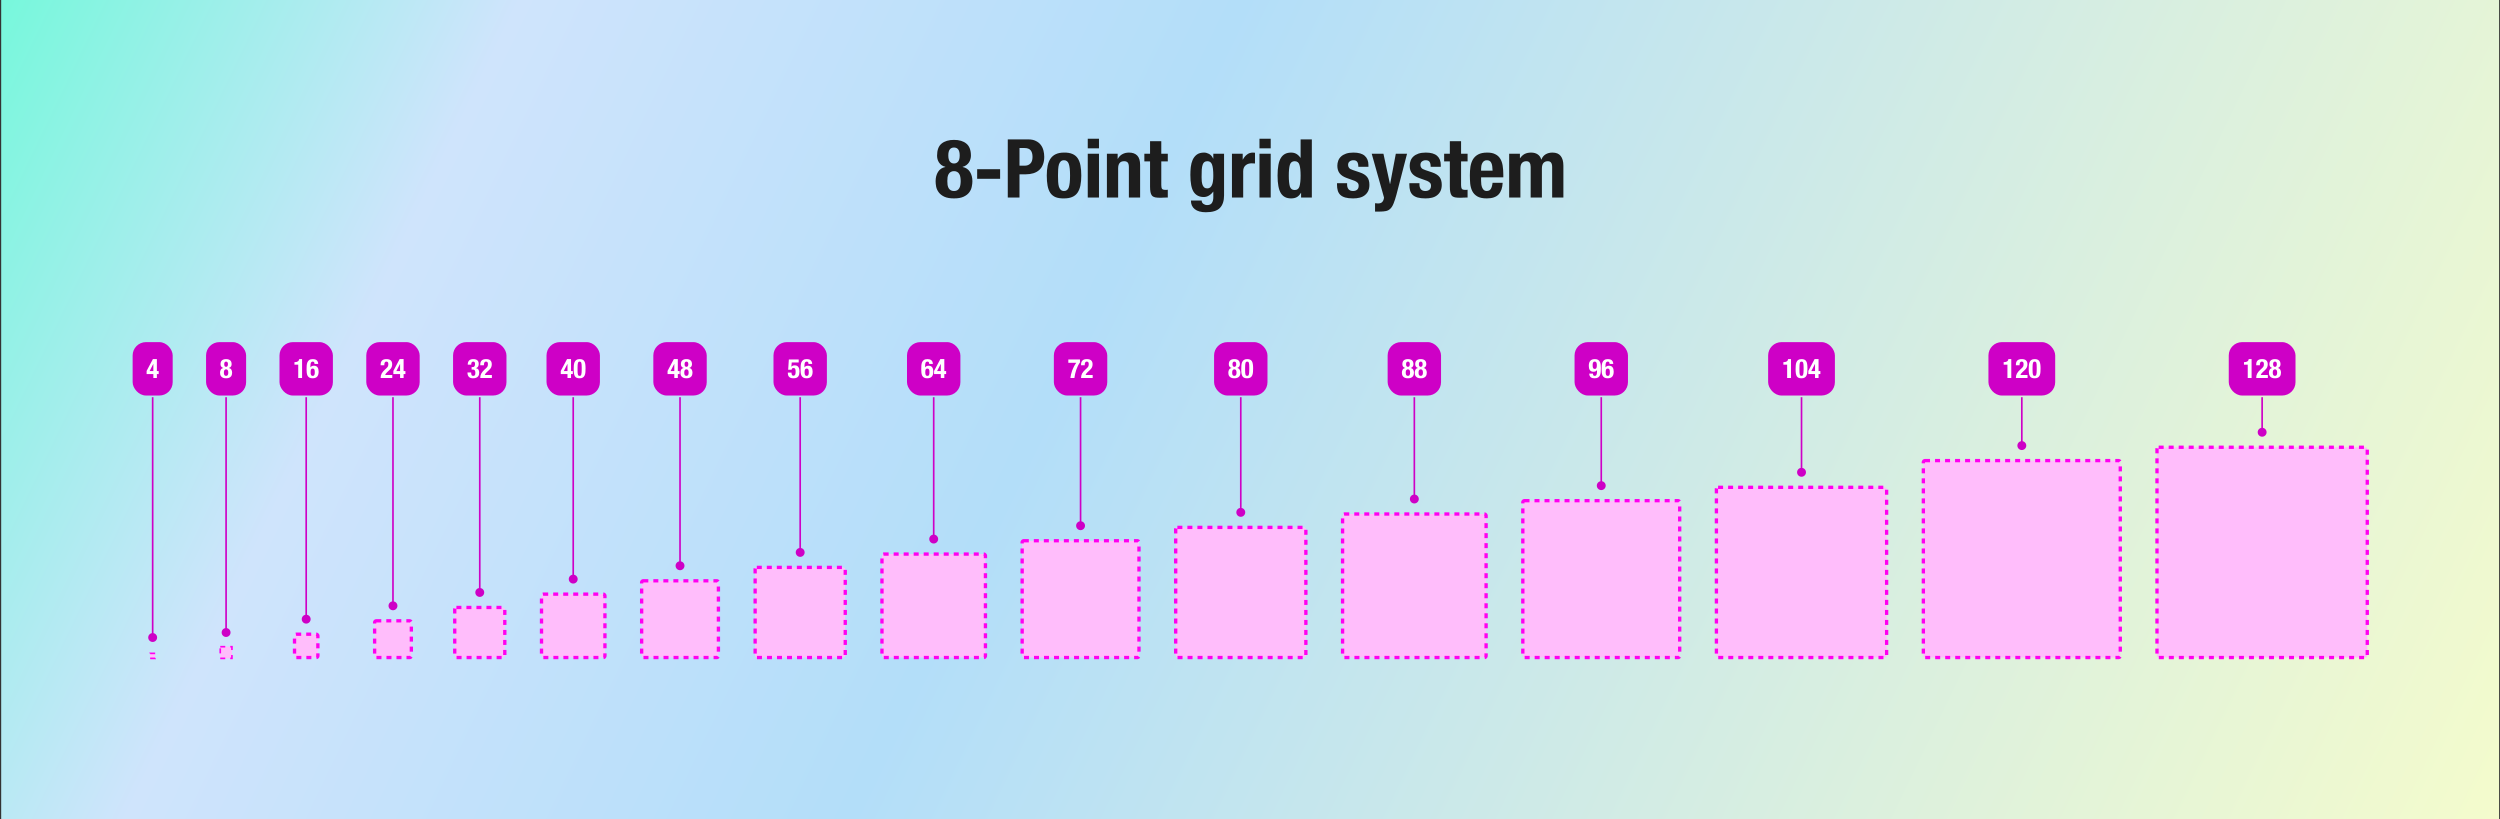 <?xml version="1.0" encoding="UTF-8"?>
<svg xmlns="http://www.w3.org/2000/svg" width="1498" height="491" viewBox="0 0 1498 491" fill="none">
  <rect x="0" y="0" width="1498" height="491" fill="#333333" stroke="none"/>
  <rect width="1496.76" height="491" transform="matrix(-1 -8.71483e-08 -8.76981e-08 1 1497.47 0)" fill="url(#paint0_linear_1384_2397)"></rect>
  <path d="M567.638 108.498C567.638 109.311 567.686 110.092 567.784 110.84C567.914 111.555 568.125 112.189 568.418 112.742C568.743 113.262 569.166 113.685 569.686 114.01C570.207 114.303 570.857 114.449 571.638 114.449C572.418 114.449 573.068 114.303 573.589 114.01C574.109 113.685 574.515 113.262 574.808 112.742C575.133 112.189 575.345 111.555 575.442 110.84C575.572 110.092 575.637 109.311 575.637 108.498C575.637 107.653 575.572 106.872 575.442 106.157C575.345 105.441 575.133 104.824 574.808 104.303C574.515 103.75 574.109 103.328 573.589 103.035C573.068 102.71 572.418 102.547 571.638 102.547C570.857 102.547 570.207 102.71 569.686 103.035C569.166 103.328 568.743 103.75 568.418 104.303C568.125 104.824 567.914 105.441 567.784 106.157C567.686 106.872 567.638 107.653 567.638 108.498ZM568.223 93.133C568.223 94.791 568.532 96.011 569.15 96.791C569.768 97.572 570.597 97.962 571.638 97.962C572.678 97.962 573.507 97.572 574.125 96.791C574.743 96.011 575.052 94.791 575.052 93.133C575.052 89.978 573.914 88.401 571.638 88.401C569.361 88.401 568.223 89.978 568.223 93.133ZM560.614 108.596C560.614 106.417 561.101 104.547 562.077 102.986C563.052 101.425 564.516 100.45 566.467 100.059V99.962C565.524 99.734 564.727 99.377 564.077 98.889C563.459 98.401 562.955 97.848 562.565 97.23C562.174 96.612 561.898 95.962 561.735 95.279C561.573 94.596 561.492 93.946 561.492 93.328C561.492 89.946 562.386 87.523 564.174 86.06C565.995 84.564 568.483 83.816 571.638 83.816C574.792 83.816 577.263 84.564 579.052 86.06C580.873 87.523 581.784 89.946 581.784 93.328C581.784 93.946 581.686 94.596 581.491 95.279C581.328 95.962 581.052 96.612 580.662 97.23C580.271 97.848 579.751 98.401 579.101 98.889C578.483 99.377 577.719 99.734 576.808 99.962V100.059C578.759 100.45 580.223 101.425 581.198 102.986C582.174 104.547 582.662 106.417 582.662 108.596C582.662 109.604 582.531 110.71 582.271 111.913C582.044 113.116 581.54 114.238 580.759 115.278C579.979 116.319 578.857 117.181 577.393 117.864C575.963 118.547 574.044 118.888 571.638 118.888C569.231 118.888 567.296 118.547 565.833 117.864C564.402 117.181 563.296 116.319 562.516 115.278C561.735 114.238 561.215 113.116 560.955 111.913C560.727 110.71 560.614 109.604 560.614 108.596ZM599.269 101.377V107.132H585.514V101.377H599.269ZM610.884 99.279H614.006C615.404 99.279 616.526 98.856 617.372 98.011C618.25 97.165 618.689 95.848 618.689 94.06C618.689 92.304 618.315 90.97 617.567 90.06C616.819 89.149 615.567 88.694 613.811 88.694H610.884V99.279ZM603.86 83.523H616.152C617.941 83.523 619.437 83.832 620.64 84.45C621.876 85.036 622.868 85.816 623.616 86.792C624.364 87.767 624.9 88.889 625.225 90.157C625.55 91.393 625.713 92.661 625.713 93.962C625.713 95.751 625.437 97.312 624.884 98.645C624.364 99.978 623.616 101.068 622.64 101.913C621.697 102.759 620.543 103.393 619.177 103.815C617.811 104.238 616.299 104.45 614.64 104.45H610.884V118.352H603.86V83.523ZM633.956 105.23C633.956 106.563 633.988 107.799 634.053 108.937C634.118 110.075 634.264 111.051 634.492 111.864C634.752 112.677 635.126 113.311 635.614 113.766C636.102 114.222 636.752 114.449 637.565 114.449C638.931 114.449 639.874 113.734 640.394 112.303C640.915 110.872 641.175 108.514 641.175 105.23C641.175 101.946 640.915 99.588 640.394 98.157C639.874 96.726 638.931 96.011 637.565 96.011C636.752 96.011 636.102 96.239 635.614 96.694C635.126 97.149 634.752 97.783 634.492 98.596C634.264 99.409 634.118 100.385 634.053 101.523C633.988 102.661 633.956 103.897 633.956 105.23ZM627.224 105.23C627.224 102.986 627.403 101.003 627.761 99.279C628.118 97.555 628.704 96.125 629.517 94.987C630.33 93.816 631.387 92.938 632.687 92.352C634.021 91.735 635.647 91.426 637.565 91.426C639.581 91.393 641.256 91.669 642.589 92.255C643.923 92.808 644.98 93.669 645.76 94.84C646.541 96.011 647.093 97.458 647.419 99.181C647.744 100.905 647.906 102.921 647.906 105.23C647.906 107.474 647.727 109.458 647.37 111.181C647.012 112.905 646.427 114.352 645.614 115.522C644.801 116.661 643.728 117.506 642.394 118.059C641.094 118.612 639.484 118.888 637.565 118.888C635.549 118.921 633.874 118.677 632.541 118.156C631.208 117.604 630.151 116.758 629.37 115.62C628.59 114.449 628.037 113.002 627.712 111.279C627.387 109.523 627.224 107.506 627.224 105.23ZM651.783 83.133H658.514V88.889H651.783V83.133ZM651.783 92.109H658.514V118.352H651.783V92.109ZM663.257 92.109H669.696V95.182H669.794C670.509 93.881 671.436 92.938 672.574 92.352C673.712 91.735 675.013 91.426 676.476 91.426C678.623 91.426 680.265 92.011 681.403 93.182C682.574 94.352 683.159 96.255 683.159 98.889V118.352H676.427V100.255C676.427 98.889 676.2 97.946 675.745 97.425C675.289 96.873 674.558 96.596 673.55 96.596C671.176 96.596 669.989 98.043 669.989 100.938V118.352H663.257V92.109ZM689.11 84.597H695.841V92.109H699.744V96.694H695.841V110.888C695.841 111.929 695.988 112.677 696.28 113.132C696.606 113.555 697.256 113.766 698.232 113.766C698.492 113.766 698.752 113.766 699.012 113.766C699.272 113.734 699.516 113.701 699.744 113.669V118.352C698.996 118.352 698.264 118.368 697.549 118.4C696.866 118.465 696.134 118.498 695.354 118.498C694.053 118.498 692.98 118.417 692.134 118.254C691.321 118.059 690.687 117.701 690.232 117.181C689.809 116.628 689.516 115.913 689.354 115.035C689.191 114.157 689.11 113.051 689.11 111.718V96.694H685.695V92.109H689.11V84.597ZM719.993 106.059C719.993 106.97 720.026 107.832 720.091 108.645C720.189 109.458 720.351 110.189 720.579 110.84C720.839 111.457 721.18 111.962 721.603 112.352C722.058 112.709 722.644 112.888 723.359 112.888C724.075 112.888 724.66 112.709 725.115 112.352C725.603 111.962 725.977 111.441 726.237 110.791C726.53 110.14 726.725 109.36 726.823 108.449C726.953 107.506 727.018 106.482 727.018 105.376C727.018 102.19 726.757 99.929 726.237 98.596C725.749 97.263 724.839 96.596 723.506 96.596C722.758 96.596 722.156 96.759 721.701 97.084C721.245 97.409 720.888 97.946 720.628 98.694C720.367 99.409 720.189 100.385 720.091 101.62C720.026 102.824 719.993 104.303 719.993 106.059ZM733.456 92.109V117.035C733.456 120.417 732.611 122.953 730.92 124.644C729.261 126.335 726.465 127.181 722.53 127.181C719.668 127.181 717.457 126.563 715.896 125.327C714.368 124.124 713.603 122.4 713.603 120.156H720.042C720.042 121.002 720.384 121.669 721.067 122.156C721.392 122.384 721.733 122.563 722.091 122.693C722.481 122.823 722.888 122.888 723.31 122.888C724.676 122.888 725.636 122.449 726.188 121.571C726.741 120.693 727.018 119.604 727.018 118.303V114.839H726.92C726.237 115.815 725.392 116.596 724.384 117.181C723.408 117.766 722.384 118.059 721.31 118.059C718.644 118.059 716.628 117.051 715.262 115.035C713.929 112.986 713.262 109.571 713.262 104.791C713.262 103.263 713.343 101.702 713.506 100.108C713.701 98.515 714.075 97.084 714.628 95.816C715.213 94.515 716.042 93.458 717.116 92.645C718.221 91.832 719.685 91.426 721.506 91.426C722.449 91.426 723.424 91.686 724.432 92.206C725.44 92.726 726.27 93.669 726.92 95.035H727.018V92.109H733.456ZM738.188 92.109H744.627V95.621H744.724C745.407 94.352 746.236 93.344 747.212 92.596C748.188 91.816 749.375 91.426 750.773 91.426C750.968 91.426 751.163 91.442 751.358 91.474C751.586 91.474 751.797 91.491 751.992 91.523V97.962C751.635 97.93 751.277 97.913 750.919 97.913C750.594 97.881 750.253 97.864 749.895 97.864C749.31 97.864 748.724 97.946 748.139 98.108C747.554 98.271 747.017 98.547 746.529 98.938C746.041 99.295 745.651 99.783 745.358 100.401C745.066 100.986 744.919 101.718 744.919 102.596V118.352H738.188V92.109ZM754.676 83.133H761.407V88.889H754.676V83.133ZM754.676 92.109H761.407V118.352H754.676V92.109ZM779.613 115.571H779.515C778.768 116.807 777.922 117.669 776.979 118.156C776.068 118.644 774.93 118.888 773.564 118.888C770.8 118.888 768.768 117.831 767.467 115.718C766.166 113.604 765.516 110.108 765.516 105.23C765.516 100.352 766.166 96.84 767.467 94.694C768.768 92.515 770.8 91.426 773.564 91.426C774.833 91.426 775.906 91.686 776.784 92.206C777.694 92.726 778.507 93.507 779.223 94.547H779.32V83.523H786.052V118.352H779.613V115.571ZM772.247 105.23C772.247 108.092 772.459 110.254 772.882 111.718C773.337 113.148 774.296 113.864 775.76 113.864C777.255 113.864 778.215 113.148 778.637 111.718C779.093 110.254 779.32 108.092 779.32 105.23C779.32 102.368 779.093 100.222 778.637 98.791C778.215 97.328 777.255 96.596 775.76 96.596C774.296 96.596 773.337 97.328 772.882 98.791C772.459 100.222 772.247 102.368 772.247 105.23ZM807.185 109.766V110.645C807.185 111.783 807.477 112.709 808.063 113.425C808.68 114.108 809.558 114.449 810.697 114.449C811.737 114.449 812.566 114.189 813.184 113.669C813.802 113.148 814.111 112.368 814.111 111.327C814.111 110.482 813.867 109.848 813.379 109.425C812.892 108.97 812.323 108.612 811.672 108.352L806.941 106.645C805.087 105.994 803.689 105.084 802.746 103.913C801.803 102.71 801.331 101.181 801.331 99.328C801.331 98.255 801.51 97.247 801.868 96.303C802.225 95.328 802.794 94.482 803.575 93.767C804.355 93.052 805.347 92.483 806.55 92.06C807.786 91.637 809.266 91.426 810.989 91.426C814.046 91.426 816.306 92.076 817.77 93.377C819.233 94.678 819.965 96.515 819.965 98.889V99.962H813.916C813.916 98.596 813.688 97.604 813.233 96.986C812.81 96.336 812.046 96.011 810.941 96.011C810.095 96.011 809.347 96.255 808.697 96.743C808.079 97.198 807.77 97.897 807.77 98.84C807.77 99.49 807.965 100.076 808.355 100.596C808.778 101.116 809.558 101.555 810.697 101.913L814.745 103.279C816.859 103.994 818.355 104.937 819.233 106.108C820.111 107.246 820.55 108.807 820.55 110.791C820.55 112.189 820.306 113.409 819.818 114.449C819.33 115.457 818.648 116.303 817.77 116.986C816.924 117.669 815.9 118.156 814.696 118.449C813.526 118.742 812.225 118.888 810.794 118.888C808.908 118.888 807.331 118.709 806.063 118.352C804.827 117.994 803.835 117.457 803.087 116.742C802.372 116.026 801.868 115.165 801.575 114.157C801.282 113.116 801.136 111.962 801.136 110.693V109.766H807.185ZM823.932 121.766C824.517 121.864 825.103 121.912 825.688 121.912C826.924 121.912 827.802 121.587 828.322 120.937C828.875 120.286 829.2 119.425 829.298 118.352L821.932 92.109H828.956L832.859 110.254H832.956L836.371 92.109H843.102L836.761 116.596C836.176 118.774 835.606 120.53 835.054 121.864C834.533 123.229 833.899 124.27 833.151 124.985C832.436 125.733 831.558 126.221 830.517 126.449C829.509 126.676 828.225 126.79 826.664 126.79H823.932V121.766ZM850.533 109.766V110.645C850.533 111.783 850.826 112.709 851.411 113.425C852.029 114.108 852.907 114.449 854.045 114.449C855.086 114.449 855.915 114.189 856.533 113.669C857.151 113.148 857.46 112.368 857.46 111.327C857.46 110.482 857.216 109.848 856.728 109.425C856.24 108.97 855.671 108.612 855.021 108.352L850.289 106.645C848.435 105.994 847.037 105.084 846.094 103.913C845.151 102.71 844.679 101.181 844.679 99.328C844.679 98.255 844.858 97.247 845.216 96.303C845.574 95.328 846.143 94.482 846.923 93.767C847.704 93.052 848.696 92.483 849.899 92.06C851.135 91.637 852.614 91.426 854.338 91.426C857.394 91.426 859.655 92.076 861.118 93.377C862.581 94.678 863.313 96.515 863.313 98.889V99.962H857.264C857.264 98.596 857.037 97.604 856.581 96.986C856.159 96.336 855.395 96.011 854.289 96.011C853.443 96.011 852.695 96.255 852.045 96.743C851.427 97.198 851.118 97.897 851.118 98.84C851.118 99.49 851.313 100.076 851.704 100.596C852.126 101.116 852.907 101.555 854.045 101.913L858.094 103.279C860.207 103.994 861.703 104.937 862.581 106.108C863.459 107.246 863.898 108.807 863.898 110.791C863.898 112.189 863.654 113.409 863.167 114.449C862.679 115.457 861.996 116.303 861.118 116.986C860.272 117.669 859.248 118.156 858.045 118.449C856.874 118.742 855.573 118.888 854.143 118.888C852.256 118.888 850.679 118.709 849.411 118.352C848.175 117.994 847.183 117.457 846.435 116.742C845.72 116.026 845.216 115.165 844.923 114.157C844.631 113.116 844.484 111.962 844.484 110.693V109.766H850.533ZM868.744 84.597H875.475V92.109H879.378V96.694H875.475V110.888C875.475 111.929 875.622 112.677 875.914 113.132C876.239 113.555 876.89 113.766 877.865 113.766C878.126 113.766 878.386 113.766 878.646 113.766C878.906 113.734 879.15 113.701 879.378 113.669V118.352C878.63 118.352 877.898 118.368 877.183 118.4C876.5 118.465 875.768 118.498 874.988 118.498C873.687 118.498 872.614 118.417 871.768 118.254C870.955 118.059 870.321 117.701 869.866 117.181C869.443 116.628 869.15 115.913 868.988 115.035C868.825 114.157 868.744 113.051 868.744 111.718V96.694H865.329V92.109H868.744V84.597ZM894.348 102.255C894.315 101.246 894.25 100.368 894.153 99.621C894.055 98.84 893.876 98.19 893.616 97.669C893.388 97.117 893.047 96.71 892.592 96.45C892.169 96.157 891.616 96.011 890.933 96.011C890.25 96.011 889.681 96.173 889.226 96.499C888.803 96.791 888.462 97.198 888.202 97.718C887.941 98.206 887.746 98.759 887.616 99.377C887.519 99.995 887.47 100.612 887.47 101.23V102.255H894.348ZM887.47 106.254V108.352C887.47 109.132 887.519 109.897 887.616 110.645C887.746 111.36 887.941 112.01 888.202 112.596C888.462 113.148 888.803 113.604 889.226 113.961C889.649 114.287 890.169 114.449 890.787 114.449C891.925 114.449 892.754 114.043 893.275 113.23C893.795 112.417 894.153 111.181 894.348 109.523H900.396C900.266 112.579 899.453 114.905 897.957 116.498C896.462 118.091 894.104 118.888 890.884 118.888C888.446 118.888 886.543 118.482 885.177 117.669C883.812 116.856 882.803 115.783 882.153 114.449C881.503 113.116 881.096 111.62 880.934 109.962C880.804 108.303 880.738 106.645 880.738 104.986C880.738 103.23 880.852 101.539 881.08 99.913C881.34 98.287 881.828 96.84 882.543 95.572C883.291 94.304 884.348 93.296 885.714 92.547C887.08 91.8 888.901 91.426 891.177 91.426C893.128 91.426 894.722 91.751 895.957 92.401C897.226 93.019 898.218 93.913 898.933 95.084C899.648 96.222 900.136 97.621 900.396 99.279C900.656 100.905 900.787 102.726 900.787 104.742V106.254H887.47ZM904.293 92.109H910.732V94.791H910.83C911.675 93.588 912.618 92.726 913.659 92.206C914.732 91.686 916 91.426 917.464 91.426C919.025 91.426 920.325 91.783 921.366 92.499C922.439 93.214 923.154 94.255 923.512 95.621H923.61C924.13 94.222 924.959 93.182 926.097 92.499C927.268 91.783 928.65 91.426 930.244 91.426C932.488 91.426 934.13 92.109 935.17 93.474C936.243 94.808 936.78 96.743 936.78 99.279V118.352H930.049V100.011C930.049 98.905 929.837 98.06 929.414 97.474C929.024 96.889 928.358 96.596 927.415 96.596C926.341 96.596 925.48 96.954 924.829 97.669C924.211 98.385 923.902 99.523 923.902 101.084V118.352H917.171V100.011C917.171 98.905 916.96 98.06 916.537 97.474C916.147 96.889 915.48 96.596 914.537 96.596C913.464 96.596 912.602 96.954 911.952 97.669C911.334 98.385 911.025 99.523 911.025 101.084V118.352H904.293V92.109Z" fill="#1D1D1D"></path>
  <rect x="79.473" y="205" width="24" height="32" rx="8" fill="#CE00C6"></rect>
  <path d="M87.853 222.26L91.613 215.172H93.997V222.356H95.085V224.148H93.997V226.5H91.885V224.148H87.853V222.26ZM91.885 218.052H91.853L89.645 222.356H91.885V218.052Z" fill="white"></path>
  <path d="M88.806 382C88.806 383.473 90 384.667 91.473 384.667C92.945 384.667 94.139 383.473 94.139 382C94.139 380.527 92.945 379.333 91.473 379.333C90 379.333 88.806 380.527 88.806 382ZM91.973 382L91.973 238L90.973 238L90.973 382L91.973 382Z" fill="#CE00C6"></path>
  <rect x="89.973" y="391.5" width="3" height="3" fill="#FFBDFB" stroke="#FF00F0" stroke-dasharray="3 3"></rect>
  <rect x="123.473" y="205" width="24" height="32" rx="8" fill="#CE00C6"></rect>
  <path d="M134.157 223.268C134.157 223.535 134.173 223.791 134.205 224.036C134.248 224.271 134.317 224.479 134.413 224.66C134.52 224.831 134.658 224.969 134.829 225.076C135 225.172 135.213 225.22 135.469 225.22C135.725 225.22 135.938 225.172 136.109 225.076C136.28 224.969 136.413 224.831 136.509 224.66C136.616 224.479 136.685 224.271 136.717 224.036C136.76 223.791 136.781 223.535 136.781 223.268C136.781 222.991 136.76 222.735 136.717 222.5C136.685 222.265 136.616 222.063 136.509 221.892C136.413 221.711 136.28 221.572 136.109 221.476C135.938 221.369 135.725 221.316 135.469 221.316C135.213 221.316 135 221.369 134.829 221.476C134.658 221.572 134.52 221.711 134.413 221.892C134.317 222.063 134.248 222.265 134.205 222.5C134.173 222.735 134.157 222.991 134.157 223.268ZM134.349 218.228C134.349 218.772 134.45 219.172 134.653 219.428C134.856 219.684 135.128 219.812 135.469 219.812C135.81 219.812 136.082 219.684 136.285 219.428C136.488 219.172 136.589 218.772 136.589 218.228C136.589 217.193 136.216 216.676 135.469 216.676C134.722 216.676 134.349 217.193 134.349 218.228ZM131.853 223.3C131.853 222.585 132.013 221.972 132.333 221.46C132.653 220.948 133.133 220.628 133.773 220.5V220.468C133.464 220.393 133.202 220.276 132.989 220.116C132.786 219.956 132.621 219.775 132.493 219.572C132.365 219.369 132.274 219.156 132.221 218.932C132.168 218.708 132.141 218.495 132.141 218.292C132.141 217.183 132.434 216.388 133.021 215.908C133.618 215.417 134.434 215.172 135.469 215.172C136.504 215.172 137.314 215.417 137.901 215.908C138.498 216.388 138.797 217.183 138.797 218.292C138.797 218.495 138.765 218.708 138.701 218.932C138.648 219.156 138.557 219.369 138.429 219.572C138.301 219.775 138.13 219.956 137.917 220.116C137.714 220.276 137.464 220.393 137.165 220.468V220.5C137.805 220.628 138.285 220.948 138.605 221.46C138.925 221.972 139.085 222.585 139.085 223.3C139.085 223.631 139.042 223.993 138.957 224.388C138.882 224.783 138.717 225.151 138.461 225.492C138.205 225.833 137.837 226.116 137.357 226.34C136.888 226.564 136.258 226.676 135.469 226.676C134.68 226.676 134.045 226.564 133.565 226.34C133.096 226.116 132.733 225.833 132.477 225.492C132.221 225.151 132.05 224.783 131.965 224.388C131.89 223.993 131.853 223.631 131.853 223.3Z" fill="white"></path>
  <path d="M132.806 379C132.806 380.473 134 381.667 135.473 381.667C136.945 381.667 138.139 380.473 138.139 379C138.139 377.527 136.945 376.333 135.473 376.333C134 376.333 132.806 377.527 132.806 379ZM135.973 379L135.973 238L134.973 238L134.973 379L135.973 379Z" fill="#CE00C6"></path>
  <rect x="131.973" y="387.5" width="7" height="7" fill="#FFBDFB" stroke="#FF00F0" stroke-dasharray="3 3"></rect>
  <rect x="167.473" y="205" width="32" height="32" rx="8" fill="#CE00C6"></rect>
  <path d="M178.697 226.5V218.5H176.441V216.996H176.649C177.417 216.996 178.02 216.852 178.457 216.564C178.905 216.276 179.188 215.812 179.305 215.172H181.001V226.5H178.697ZM186.113 222.98C186.113 223.3 186.129 223.599 186.161 223.876C186.193 224.153 186.251 224.393 186.337 224.596C186.433 224.788 186.561 224.943 186.721 225.06C186.891 225.167 187.11 225.22 187.377 225.22C187.654 225.22 187.873 225.167 188.033 225.06C188.203 224.943 188.331 224.783 188.417 224.58C188.502 224.377 188.555 224.143 188.577 223.876C188.609 223.599 188.625 223.3 188.625 222.98C188.625 222.212 188.529 221.663 188.337 221.332C188.145 221.001 187.825 220.836 187.377 220.836C186.918 220.836 186.593 221.001 186.401 221.332C186.209 221.663 186.113 222.212 186.113 222.98ZM188.449 218.052C188.449 217.604 188.369 217.263 188.209 217.028C188.059 216.793 187.793 216.676 187.409 216.676C187.11 216.676 186.865 216.751 186.673 216.9C186.491 217.039 186.347 217.236 186.241 217.492C186.145 217.748 186.081 218.052 186.049 218.404C186.017 218.756 186.001 219.14 186.001 219.556V220.116H186.033C186.225 219.817 186.497 219.583 186.849 219.412C187.211 219.231 187.649 219.14 188.161 219.14C188.662 219.14 189.089 219.231 189.441 219.412C189.793 219.583 190.075 219.828 190.289 220.148C190.513 220.457 190.673 220.831 190.769 221.268C190.875 221.695 190.929 222.164 190.929 222.676C190.929 223.988 190.635 224.985 190.049 225.668C189.473 226.34 188.545 226.676 187.265 226.676C186.475 226.676 185.846 226.537 185.377 226.26C184.907 225.983 184.545 225.604 184.289 225.124C184.043 224.633 183.883 224.068 183.809 223.428C183.734 222.788 183.697 222.121 183.697 221.428C183.697 220.628 183.718 219.855 183.761 219.108C183.814 218.351 183.958 217.684 184.193 217.108C184.438 216.521 184.817 216.052 185.329 215.7C185.841 215.348 186.566 215.172 187.505 215.172C187.91 215.172 188.299 215.22 188.673 215.316C189.057 215.412 189.393 215.572 189.681 215.796C189.969 216.02 190.198 216.319 190.369 216.692C190.55 217.055 190.646 217.508 190.657 218.052H188.449Z" fill="white"></path>
  <path d="M180.806 371C180.806 372.473 182 373.667 183.473 373.667C184.945 373.667 186.139 372.473 186.139 371C186.139 369.527 184.945 368.333 183.473 368.333C182 368.333 180.806 369.527 180.806 371ZM183.973 371L183.973 238L182.973 238L182.973 371L183.973 371Z" fill="#CE00C6"></path>
  <rect x="176.473" y="380" width="14" height="14" rx="1" fill="#FFBDFB" stroke="#FF00F0" stroke-width="2" stroke-dasharray="3 3"></rect>
  <rect x="219.473" y="205" width="32" height="32" rx="8" fill="#CE00C6"></rect>
  <path d="M235.049 226.5H228.073C228.073 225.999 228.121 225.529 228.217 225.092C228.324 224.655 228.478 224.239 228.681 223.844C228.894 223.449 229.156 223.065 229.465 222.692C229.785 222.308 230.153 221.924 230.569 221.54L231.497 220.676C231.753 220.452 231.956 220.244 232.105 220.052C232.265 219.86 232.388 219.668 232.473 219.476C232.558 219.284 232.612 219.076 232.633 218.852C232.665 218.628 232.681 218.372 232.681 218.084C232.681 217.145 232.308 216.676 231.561 216.676C231.273 216.676 231.044 216.735 230.873 216.852C230.713 216.969 230.585 217.129 230.489 217.332C230.404 217.535 230.345 217.769 230.313 218.036C230.292 218.303 230.281 218.585 230.281 218.884H228.073V218.452C228.073 217.396 228.356 216.585 228.921 216.02C229.486 215.455 230.377 215.172 231.593 215.172C232.745 215.172 233.598 215.439 234.153 215.972C234.708 216.505 234.985 217.268 234.985 218.26C234.985 218.623 234.953 218.964 234.889 219.284C234.825 219.593 234.724 219.892 234.585 220.18C234.446 220.468 234.265 220.751 234.041 221.028C233.817 221.295 233.545 221.572 233.225 221.86L231.945 223.044C231.604 223.353 231.337 223.657 231.145 223.956C230.953 224.244 230.83 224.495 230.777 224.708H235.049V226.5ZM235.697 222.26L239.457 215.172H241.841V222.356H242.929V224.148H241.841V226.5H239.729V224.148H235.697V222.26ZM239.729 218.052H239.697L237.489 222.356H239.729V218.052Z" fill="white"></path>
  <path d="M232.806 363C232.806 364.473 234 365.667 235.473 365.667C236.945 365.667 238.139 364.473 238.139 363C238.139 361.527 236.945 360.333 235.473 360.333C234 360.333 232.806 361.527 232.806 363ZM235.973 363L235.973 238L234.973 238L234.973 363L235.973 363Z" fill="#CE00C6"></path>
  <rect x="224.473" y="372" width="22" height="22" rx="1" fill="#FFBDFB" stroke="#FF00F0" stroke-width="2" stroke-dasharray="3 3"></rect>
  <rect x="271.473" y="205" width="32" height="32" rx="8" fill="#CE00C6"></rect>
  <path d="M282.313 223.188C282.324 223.849 282.409 224.356 282.569 224.708C282.74 225.049 283.076 225.22 283.577 225.22C283.854 225.22 284.073 225.172 284.233 225.076C284.404 224.98 284.532 224.852 284.617 224.692C284.713 224.521 284.772 224.324 284.793 224.1C284.825 223.876 284.841 223.641 284.841 223.396C284.841 223.14 284.82 222.9 284.777 222.676C284.745 222.441 284.676 222.233 284.569 222.052C284.462 221.871 284.313 221.727 284.121 221.62C283.929 221.513 283.673 221.46 283.353 221.46H282.585V219.956H283.337C283.582 219.956 283.785 219.908 283.945 219.812C284.116 219.705 284.249 219.572 284.345 219.412C284.452 219.241 284.526 219.049 284.569 218.836C284.622 218.623 284.649 218.399 284.649 218.164C284.649 217.62 284.558 217.236 284.377 217.012C284.196 216.788 283.918 216.676 283.545 216.676C283.3 216.676 283.097 216.724 282.937 216.82C282.788 216.905 282.67 217.033 282.585 217.204C282.5 217.364 282.441 217.556 282.409 217.78C282.388 218.004 282.377 218.249 282.377 218.516H280.265C280.265 217.385 280.548 216.548 281.113 216.004C281.678 215.449 282.505 215.172 283.593 215.172C284.628 215.172 285.428 215.407 285.993 215.876C286.569 216.345 286.857 217.081 286.857 218.084C286.857 218.767 286.702 219.327 286.393 219.764C286.094 220.191 285.673 220.463 285.129 220.58V220.612C285.865 220.729 286.382 221.028 286.681 221.508C286.99 221.977 287.145 222.569 287.145 223.284C287.145 223.668 287.097 224.063 287.001 224.468C286.905 224.873 286.718 225.241 286.441 225.572C286.164 225.903 285.78 226.169 285.289 226.372C284.809 226.575 284.174 226.676 283.385 226.676C282.286 226.676 281.465 226.377 280.921 225.78C280.377 225.183 280.105 224.335 280.105 223.236V223.188H282.313ZM294.737 226.5H287.761C287.761 225.999 287.809 225.529 287.905 225.092C288.011 224.655 288.166 224.239 288.369 223.844C288.582 223.449 288.843 223.065 289.153 222.692C289.473 222.308 289.841 221.924 290.257 221.54L291.185 220.676C291.441 220.452 291.643 220.244 291.793 220.052C291.953 219.86 292.075 219.668 292.161 219.476C292.246 219.284 292.299 219.076 292.321 218.852C292.353 218.628 292.369 218.372 292.369 218.084C292.369 217.145 291.995 216.676 291.249 216.676C290.961 216.676 290.731 216.735 290.561 216.852C290.401 216.969 290.273 217.129 290.177 217.332C290.091 217.535 290.033 217.769 290.001 218.036C289.979 218.303 289.969 218.585 289.969 218.884H287.761V218.452C287.761 217.396 288.043 216.585 288.609 216.02C289.174 215.455 290.065 215.172 291.281 215.172C292.433 215.172 293.286 215.439 293.841 215.972C294.395 216.505 294.673 217.268 294.673 218.26C294.673 218.623 294.641 218.964 294.577 219.284C294.513 219.593 294.411 219.892 294.273 220.18C294.134 220.468 293.953 220.751 293.729 221.028C293.505 221.295 293.233 221.572 292.913 221.86L291.633 223.044C291.291 223.353 291.025 223.657 290.833 223.956C290.641 224.244 290.518 224.495 290.465 224.708H294.737V226.5Z" fill="white"></path>
  <path d="M284.806 355C284.806 356.473 286 357.667 287.473 357.667C288.945 357.667 290.139 356.473 290.139 355C290.139 353.527 288.945 352.333 287.473 352.333C286 352.333 284.806 353.527 284.806 355ZM287.973 355L287.973 238L286.973 238L286.973 355L287.973 355Z" fill="#CE00C6"></path>
  <rect x="272.473" y="364" width="30" height="30" rx="1" fill="#FFBDFB" stroke="#FF00F0" stroke-width="2" stroke-dasharray="3 3"></rect>
  <rect x="327.473" y="205" width="32" height="32" rx="8" fill="#CE00C6"></rect>
  <path d="M336.009 222.26L339.769 215.172H342.153V222.356H343.241V224.148H342.153V226.5H340.041V224.148H336.009V222.26ZM340.041 218.052H340.009L337.801 222.356H340.041V218.052ZM343.761 221.22C343.761 220.431 343.787 219.673 343.841 218.948C343.894 218.223 344.038 217.583 344.273 217.028C344.507 216.463 344.859 216.015 345.329 215.684C345.809 215.343 346.47 215.172 347.313 215.172C348.006 215.172 348.577 215.273 349.025 215.476C349.483 215.668 349.846 215.983 350.113 216.42C350.39 216.857 350.582 217.428 350.689 218.132C350.806 218.825 350.865 219.673 350.865 220.676C350.865 221.465 350.838 222.223 350.785 222.948C350.731 223.673 350.587 224.319 350.353 224.884C350.118 225.439 349.761 225.876 349.281 226.196C348.811 226.516 348.155 226.676 347.313 226.676C346.63 226.676 346.059 226.585 345.601 226.404C345.142 226.223 344.774 225.913 344.497 225.476C344.23 225.039 344.038 224.473 343.921 223.78C343.814 223.076 343.761 222.223 343.761 221.22ZM346.065 221.716C346.065 222.431 346.081 223.017 346.113 223.476C346.155 223.924 346.225 224.281 346.321 224.548C346.417 224.804 346.545 224.98 346.705 225.076C346.865 225.172 347.067 225.22 347.313 225.22C347.569 225.22 347.777 225.161 347.937 225.044C348.097 224.916 348.219 224.708 348.305 224.42C348.401 224.121 348.465 223.727 348.497 223.236C348.539 222.745 348.561 222.137 348.561 221.412V220.18C348.561 219.465 348.539 218.884 348.497 218.436C348.465 217.977 348.401 217.62 348.305 217.364C348.209 217.097 348.081 216.916 347.921 216.82C347.761 216.724 347.558 216.676 347.313 216.676C347.057 216.676 346.849 216.74 346.689 216.868C346.529 216.985 346.401 217.193 346.305 217.492C346.219 217.78 346.155 218.169 346.113 218.66C346.081 219.151 346.065 219.759 346.065 220.484V221.716Z" fill="white"></path>
  <path d="M340.806 347C340.806 348.473 342 349.667 343.473 349.667C344.945 349.667 346.139 348.473 346.139 347C346.139 345.527 344.945 344.333 343.473 344.333C342 344.333 340.806 345.527 340.806 347ZM343.973 347L343.973 238L342.973 238L342.973 347L343.973 347Z" fill="#CE00C6"></path>
  <rect x="324.473" y="356" width="38" height="38" rx="1" fill="#FFBDFB" stroke="#FF00F0" stroke-width="2" stroke-dasharray="3 3"></rect>
  <rect x="391.473" y="205" width="32" height="32" rx="8" fill="#CE00C6"></rect>
  <path d="M400.009 222.26L403.769 215.172H406.153V222.356H407.241V224.148H406.153V226.5H404.041V224.148H400.009V222.26ZM404.041 218.052H404.009L401.801 222.356H404.041V218.052ZM410.001 223.268C410.001 223.535 410.017 223.791 410.049 224.036C410.091 224.271 410.161 224.479 410.257 224.66C410.363 224.831 410.502 224.969 410.673 225.076C410.843 225.172 411.057 225.22 411.313 225.22C411.569 225.22 411.782 225.172 411.953 225.076C412.123 224.969 412.257 224.831 412.353 224.66C412.459 224.479 412.529 224.271 412.561 224.036C412.603 223.791 412.625 223.535 412.625 223.268C412.625 222.991 412.603 222.735 412.561 222.5C412.529 222.265 412.459 222.063 412.353 221.892C412.257 221.711 412.123 221.572 411.953 221.476C411.782 221.369 411.569 221.316 411.313 221.316C411.057 221.316 410.843 221.369 410.673 221.476C410.502 221.572 410.363 221.711 410.257 221.892C410.161 222.063 410.091 222.265 410.049 222.5C410.017 222.735 410.001 222.991 410.001 223.268ZM410.193 218.228C410.193 218.772 410.294 219.172 410.497 219.428C410.699 219.684 410.971 219.812 411.313 219.812C411.654 219.812 411.926 219.684 412.129 219.428C412.331 219.172 412.433 218.772 412.433 218.228C412.433 217.193 412.059 216.676 411.313 216.676C410.566 216.676 410.193 217.193 410.193 218.228ZM407.697 223.3C407.697 222.585 407.857 221.972 408.177 221.46C408.497 220.948 408.977 220.628 409.617 220.5V220.468C409.307 220.393 409.046 220.276 408.833 220.116C408.63 219.956 408.465 219.775 408.337 219.572C408.209 219.369 408.118 219.156 408.065 218.932C408.011 218.708 407.985 218.495 407.985 218.292C407.985 217.183 408.278 216.388 408.865 215.908C409.462 215.417 410.278 215.172 411.313 215.172C412.347 215.172 413.158 215.417 413.745 215.908C414.342 216.388 414.641 217.183 414.641 218.292C414.641 218.495 414.609 218.708 414.545 218.932C414.491 219.156 414.401 219.369 414.273 219.572C414.145 219.775 413.974 219.956 413.761 220.116C413.558 220.276 413.307 220.393 413.009 220.468V220.5C413.649 220.628 414.129 220.948 414.449 221.46C414.769 221.972 414.929 222.585 414.929 223.3C414.929 223.631 414.886 223.993 414.801 224.388C414.726 224.783 414.561 225.151 414.305 225.492C414.049 225.833 413.681 226.116 413.201 226.34C412.731 226.564 412.102 226.676 411.313 226.676C410.523 226.676 409.889 226.564 409.409 226.34C408.939 226.116 408.577 225.833 408.321 225.492C408.065 225.151 407.894 224.783 407.809 224.388C407.734 223.993 407.697 223.631 407.697 223.3Z" fill="white"></path>
  <path d="M404.806 339C404.806 340.473 406 341.667 407.473 341.667C408.945 341.667 410.139 340.473 410.139 339C410.139 337.527 408.945 336.333 407.473 336.333C406 336.333 404.806 337.527 404.806 339ZM407.973 339L407.973 238L406.973 238L406.973 339L407.973 339Z" fill="#CE00C6"></path>
  <rect x="384.473" y="348" width="46" height="46" rx="1" fill="#FFBDFB" stroke="#FF00F0" stroke-width="2" stroke-dasharray="3 3"></rect>
  <rect x="463.473" y="205" width="32" height="32" rx="8" fill="#CE00C6"></rect>
  <path d="M478.585 217.188H474.409L474.169 219.764H474.201C474.414 219.465 474.692 219.252 475.033 219.124C475.374 218.985 475.79 218.916 476.281 218.916C476.825 218.916 477.273 219.023 477.625 219.236C477.988 219.439 478.27 219.711 478.473 220.052C478.686 220.393 478.836 220.783 478.921 221.22C479.006 221.647 479.049 222.084 479.049 222.532C479.049 223.161 478.996 223.732 478.889 224.244C478.782 224.756 478.59 225.199 478.313 225.572C478.046 225.935 477.678 226.212 477.209 226.404C476.74 226.585 476.142 226.676 475.417 226.676C474.702 226.676 474.121 226.58 473.673 226.388C473.236 226.196 472.9 225.945 472.665 225.636C472.43 225.316 472.27 224.975 472.185 224.612C472.11 224.239 472.073 223.892 472.073 223.572V223.268H474.281C474.281 223.46 474.292 223.663 474.313 223.876C474.334 224.089 474.382 224.292 474.457 224.484C474.542 224.665 474.66 224.82 474.809 224.948C474.958 225.065 475.156 225.124 475.401 225.124C475.881 225.124 476.222 224.943 476.425 224.58C476.638 224.207 476.745 223.652 476.745 222.916C476.745 222.447 476.724 222.057 476.681 221.748C476.638 221.439 476.564 221.193 476.457 221.012C476.361 220.831 476.228 220.703 476.057 220.628C475.886 220.553 475.673 220.516 475.417 220.516C475.086 220.516 474.83 220.612 474.649 220.804C474.478 220.985 474.372 221.236 474.329 221.556H472.265L472.681 215.396H478.585V217.188ZM482.113 222.98C482.113 223.3 482.129 223.599 482.161 223.876C482.193 224.153 482.251 224.393 482.337 224.596C482.433 224.788 482.561 224.943 482.721 225.06C482.891 225.167 483.11 225.22 483.377 225.22C483.654 225.22 483.873 225.167 484.033 225.06C484.203 224.943 484.331 224.783 484.417 224.58C484.502 224.377 484.555 224.143 484.577 223.876C484.609 223.599 484.625 223.3 484.625 222.98C484.625 222.212 484.529 221.663 484.337 221.332C484.145 221.001 483.825 220.836 483.377 220.836C482.918 220.836 482.593 221.001 482.401 221.332C482.209 221.663 482.113 222.212 482.113 222.98ZM484.449 218.052C484.449 217.604 484.369 217.263 484.209 217.028C484.059 216.793 483.793 216.676 483.409 216.676C483.11 216.676 482.865 216.751 482.673 216.9C482.491 217.039 482.347 217.236 482.241 217.492C482.145 217.748 482.081 218.052 482.049 218.404C482.017 218.756 482.001 219.14 482.001 219.556V220.116H482.033C482.225 219.817 482.497 219.583 482.849 219.412C483.211 219.231 483.649 219.14 484.161 219.14C484.662 219.14 485.089 219.231 485.441 219.412C485.793 219.583 486.075 219.828 486.289 220.148C486.513 220.457 486.673 220.831 486.769 221.268C486.875 221.695 486.929 222.164 486.929 222.676C486.929 223.988 486.635 224.985 486.049 225.668C485.473 226.34 484.545 226.676 483.265 226.676C482.475 226.676 481.846 226.537 481.377 226.26C480.907 225.983 480.545 225.604 480.289 225.124C480.043 224.633 479.883 224.068 479.809 223.428C479.734 222.788 479.697 222.121 479.697 221.428C479.697 220.628 479.718 219.855 479.761 219.108C479.814 218.351 479.958 217.684 480.193 217.108C480.438 216.521 480.817 216.052 481.329 215.7C481.841 215.348 482.566 215.172 483.505 215.172C483.91 215.172 484.299 215.22 484.673 215.316C485.057 215.412 485.393 215.572 485.681 215.796C485.969 216.02 486.198 216.319 486.369 216.692C486.55 217.055 486.646 217.508 486.657 218.052H484.449Z" fill="white"></path>
  <path d="M476.806 331C476.806 332.473 478 333.667 479.473 333.667C480.945 333.667 482.139 332.473 482.139 331C482.139 329.527 480.945 328.333 479.473 328.333C478 328.333 476.806 329.527 476.806 331ZM479.973 331L479.973 238L478.973 238L478.973 331L479.973 331Z" fill="#CE00C6"></path>
  <rect x="452.473" y="340" width="54" height="54" rx="1" fill="#FFBDFB" stroke="#FF00F0" stroke-width="2" stroke-dasharray="3 3"></rect>
  <rect x="543.473" y="205" width="32" height="32" rx="8" fill="#CE00C6"></rect>
  <path d="M554.425 222.98C554.425 223.3 554.441 223.599 554.473 223.876C554.505 224.153 554.564 224.393 554.649 224.596C554.745 224.788 554.873 224.943 555.033 225.06C555.204 225.167 555.422 225.22 555.689 225.22C555.966 225.22 556.185 225.167 556.345 225.06C556.516 224.943 556.644 224.783 556.729 224.58C556.814 224.377 556.868 224.143 556.889 223.876C556.921 223.599 556.937 223.3 556.937 222.98C556.937 222.212 556.841 221.663 556.649 221.332C556.457 221.001 556.137 220.836 555.689 220.836C555.23 220.836 554.905 221.001 554.713 221.332C554.521 221.663 554.425 222.212 554.425 222.98ZM556.761 218.052C556.761 217.604 556.681 217.263 556.521 217.028C556.372 216.793 556.105 216.676 555.721 216.676C555.422 216.676 555.177 216.751 554.985 216.9C554.804 217.039 554.66 217.236 554.553 217.492C554.457 217.748 554.393 218.052 554.361 218.404C554.329 218.756 554.313 219.14 554.313 219.556V220.116H554.345C554.537 219.817 554.809 219.583 555.161 219.412C555.524 219.231 555.961 219.14 556.473 219.14C556.974 219.14 557.401 219.231 557.753 219.412C558.105 219.583 558.388 219.828 558.601 220.148C558.825 220.457 558.985 220.831 559.081 221.268C559.188 221.695 559.241 222.164 559.241 222.676C559.241 223.988 558.948 224.985 558.361 225.668C557.785 226.34 556.857 226.676 555.577 226.676C554.788 226.676 554.158 226.537 553.689 226.26C553.22 225.983 552.857 225.604 552.601 225.124C552.356 224.633 552.196 224.068 552.121 223.428C552.046 222.788 552.009 222.121 552.009 221.428C552.009 220.628 552.03 219.855 552.073 219.108C552.126 218.351 552.27 217.684 552.505 217.108C552.75 216.521 553.129 216.052 553.641 215.7C554.153 215.348 554.878 215.172 555.817 215.172C556.222 215.172 556.612 215.22 556.985 215.316C557.369 215.412 557.705 215.572 557.993 215.796C558.281 216.02 558.51 216.319 558.681 216.692C558.862 217.055 558.958 217.508 558.969 218.052H556.761ZM559.697 222.26L563.457 215.172H565.841V222.356H566.929V224.148H565.841V226.5H563.729V224.148H559.697V222.26ZM563.729 218.052H563.697L561.489 222.356H563.729V218.052Z" fill="white"></path>
  <path d="M556.806 323C556.806 324.473 558 325.667 559.473 325.667C560.945 325.667 562.139 324.473 562.139 323C562.139 321.527 560.945 320.333 559.473 320.333C558 320.333 556.806 321.527 556.806 323ZM559.973 323L559.973 238L558.973 238L558.973 323L559.973 323Z" fill="#CE00C6"></path>
  <rect x="528.473" y="332" width="62" height="62" rx="1" fill="#FFBDFB" stroke="#FF00F0" stroke-width="2" stroke-dasharray="3 3"></rect>
  <rect x="631.473" y="205" width="32" height="32" rx="8" fill="#CE00C6"></rect>
  <path d="M647.113 215.396V217.156C646.644 217.817 646.222 218.527 645.849 219.284C645.486 220.041 645.166 220.82 644.889 221.62C644.612 222.42 644.382 223.236 644.201 224.068C644.02 224.889 643.881 225.7 643.785 226.5H641.369C641.454 225.817 641.582 225.103 641.753 224.356C641.924 223.599 642.148 222.831 642.425 222.052C642.713 221.273 643.06 220.489 643.465 219.7C643.87 218.911 644.35 218.137 644.905 217.38H640.137V215.396H647.113ZM654.737 226.5H647.761C647.761 225.999 647.809 225.529 647.905 225.092C648.011 224.655 648.166 224.239 648.369 223.844C648.582 223.449 648.843 223.065 649.153 222.692C649.473 222.308 649.841 221.924 650.257 221.54L651.185 220.676C651.441 220.452 651.643 220.244 651.793 220.052C651.953 219.86 652.075 219.668 652.161 219.476C652.246 219.284 652.299 219.076 652.321 218.852C652.353 218.628 652.369 218.372 652.369 218.084C652.369 217.145 651.995 216.676 651.249 216.676C650.961 216.676 650.731 216.735 650.561 216.852C650.401 216.969 650.273 217.129 650.177 217.332C650.091 217.535 650.033 217.769 650.001 218.036C649.979 218.303 649.969 218.585 649.969 218.884H647.761V218.452C647.761 217.396 648.043 216.585 648.609 216.02C649.174 215.455 650.065 215.172 651.281 215.172C652.433 215.172 653.286 215.439 653.841 215.972C654.395 216.505 654.673 217.268 654.673 218.26C654.673 218.623 654.641 218.964 654.577 219.284C654.513 219.593 654.411 219.892 654.273 220.18C654.134 220.468 653.953 220.751 653.729 221.028C653.505 221.295 653.233 221.572 652.913 221.86L651.633 223.044C651.291 223.353 651.025 223.657 650.833 223.956C650.641 224.244 650.518 224.495 650.465 224.708H654.737V226.5Z" fill="white"></path>
  <path d="M644.806 315C644.806 316.473 646 317.667 647.473 317.667C648.945 317.667 650.139 316.473 650.139 315C650.139 313.527 648.945 312.333 647.473 312.333C646 312.333 644.806 313.527 644.806 315ZM647.973 315L647.973 238L646.973 238L646.973 315L647.973 315Z" fill="#CE00C6"></path>
  <rect x="612.473" y="324" width="70" height="70" rx="1" fill="#FFBDFB" stroke="#FF00F0" stroke-width="2" stroke-dasharray="3 3"></rect>
  <rect x="727.473" y="205" width="32" height="32" rx="8" fill="#CE00C6"></rect>
  <path d="M738.313 223.268C738.313 223.535 738.329 223.791 738.361 224.036C738.404 224.271 738.473 224.479 738.569 224.66C738.676 224.831 738.814 224.969 738.985 225.076C739.156 225.172 739.369 225.22 739.625 225.22C739.881 225.22 740.094 225.172 740.265 225.076C740.436 224.969 740.569 224.831 740.665 224.66C740.772 224.479 740.841 224.271 740.873 224.036C740.916 223.791 740.937 223.535 740.937 223.268C740.937 222.991 740.916 222.735 740.873 222.5C740.841 222.265 740.772 222.063 740.665 221.892C740.569 221.711 740.436 221.572 740.265 221.476C740.094 221.369 739.881 221.316 739.625 221.316C739.369 221.316 739.156 221.369 738.985 221.476C738.814 221.572 738.676 221.711 738.569 221.892C738.473 222.063 738.404 222.265 738.361 222.5C738.329 222.735 738.313 222.991 738.313 223.268ZM738.505 218.228C738.505 218.772 738.606 219.172 738.809 219.428C739.012 219.684 739.284 219.812 739.625 219.812C739.966 219.812 740.238 219.684 740.441 219.428C740.644 219.172 740.745 218.772 740.745 218.228C740.745 217.193 740.372 216.676 739.625 216.676C738.878 216.676 738.505 217.193 738.505 218.228ZM736.009 223.3C736.009 222.585 736.169 221.972 736.489 221.46C736.809 220.948 737.289 220.628 737.929 220.5V220.468C737.62 220.393 737.358 220.276 737.145 220.116C736.942 219.956 736.777 219.775 736.649 219.572C736.521 219.369 736.43 219.156 736.377 218.932C736.324 218.708 736.297 218.495 736.297 218.292C736.297 217.183 736.59 216.388 737.177 215.908C737.774 215.417 738.59 215.172 739.625 215.172C740.66 215.172 741.47 215.417 742.057 215.908C742.654 216.388 742.953 217.183 742.953 218.292C742.953 218.495 742.921 218.708 742.857 218.932C742.804 219.156 742.713 219.369 742.585 219.572C742.457 219.775 742.286 219.956 742.073 220.116C741.87 220.276 741.62 220.393 741.321 220.468V220.5C741.961 220.628 742.441 220.948 742.761 221.46C743.081 221.972 743.241 222.585 743.241 223.3C743.241 223.631 743.198 223.993 743.113 224.388C743.038 224.783 742.873 225.151 742.617 225.492C742.361 225.833 741.993 226.116 741.513 226.34C741.044 226.564 740.414 226.676 739.625 226.676C738.836 226.676 738.201 226.564 737.721 226.34C737.252 226.116 736.889 225.833 736.633 225.492C736.377 225.151 736.206 224.783 736.121 224.388C736.046 223.993 736.009 223.631 736.009 223.3ZM743.761 221.22C743.761 220.431 743.787 219.673 743.841 218.948C743.894 218.223 744.038 217.583 744.273 217.028C744.507 216.463 744.859 216.015 745.329 215.684C745.809 215.343 746.47 215.172 747.313 215.172C748.006 215.172 748.577 215.273 749.025 215.476C749.483 215.668 749.846 215.983 750.113 216.42C750.39 216.857 750.582 217.428 750.689 218.132C750.806 218.825 750.865 219.673 750.865 220.676C750.865 221.465 750.838 222.223 750.785 222.948C750.731 223.673 750.587 224.319 750.353 224.884C750.118 225.439 749.761 225.876 749.281 226.196C748.811 226.516 748.155 226.676 747.313 226.676C746.63 226.676 746.059 226.585 745.601 226.404C745.142 226.223 744.774 225.913 744.497 225.476C744.23 225.039 744.038 224.473 743.921 223.78C743.814 223.076 743.761 222.223 743.761 221.22ZM746.065 221.716C746.065 222.431 746.081 223.017 746.113 223.476C746.155 223.924 746.225 224.281 746.321 224.548C746.417 224.804 746.545 224.98 746.705 225.076C746.865 225.172 747.067 225.22 747.313 225.22C747.569 225.22 747.777 225.161 747.937 225.044C748.097 224.916 748.219 224.708 748.305 224.42C748.401 224.121 748.465 223.727 748.497 223.236C748.539 222.745 748.561 222.137 748.561 221.412V220.18C748.561 219.465 748.539 218.884 748.497 218.436C748.465 217.977 748.401 217.62 748.305 217.364C748.209 217.097 748.081 216.916 747.921 216.82C747.761 216.724 747.558 216.676 747.313 216.676C747.057 216.676 746.849 216.74 746.689 216.868C746.529 216.985 746.401 217.193 746.305 217.492C746.219 217.78 746.155 218.169 746.113 218.66C746.081 219.151 746.065 219.759 746.065 220.484V221.716Z" fill="white"></path>
  <path d="M740.806 307C740.806 308.473 742 309.667 743.473 309.667C744.945 309.667 746.139 308.473 746.139 307C746.139 305.527 744.945 304.333 743.473 304.333C742 304.333 740.806 305.527 740.806 307ZM743.973 307L743.973 238L742.973 238L742.973 307L743.973 307Z" fill="#CE00C6"></path>
  <rect x="704.473" y="316" width="78" height="78" rx="1" fill="#FFBDFB" stroke="#FF00F0" stroke-width="2" stroke-dasharray="3 3"></rect>
  <rect x="831.473" y="205" width="32" height="32" rx="8" fill="#CE00C6"></rect>
  <path d="M842.313 223.268C842.313 223.535 842.329 223.791 842.361 224.036C842.404 224.271 842.473 224.479 842.569 224.66C842.676 224.831 842.814 224.969 842.985 225.076C843.156 225.172 843.369 225.22 843.625 225.22C843.881 225.22 844.094 225.172 844.265 225.076C844.436 224.969 844.569 224.831 844.665 224.66C844.772 224.479 844.841 224.271 844.873 224.036C844.916 223.791 844.937 223.535 844.937 223.268C844.937 222.991 844.916 222.735 844.873 222.5C844.841 222.265 844.772 222.063 844.665 221.892C844.569 221.711 844.436 221.572 844.265 221.476C844.094 221.369 843.881 221.316 843.625 221.316C843.369 221.316 843.156 221.369 842.985 221.476C842.814 221.572 842.676 221.711 842.569 221.892C842.473 222.063 842.404 222.265 842.361 222.5C842.329 222.735 842.313 222.991 842.313 223.268ZM842.505 218.228C842.505 218.772 842.606 219.172 842.809 219.428C843.012 219.684 843.284 219.812 843.625 219.812C843.966 219.812 844.238 219.684 844.441 219.428C844.644 219.172 844.745 218.772 844.745 218.228C844.745 217.193 844.372 216.676 843.625 216.676C842.878 216.676 842.505 217.193 842.505 218.228ZM840.009 223.3C840.009 222.585 840.169 221.972 840.489 221.46C840.809 220.948 841.289 220.628 841.929 220.5V220.468C841.62 220.393 841.358 220.276 841.145 220.116C840.942 219.956 840.777 219.775 840.649 219.572C840.521 219.369 840.43 219.156 840.377 218.932C840.324 218.708 840.297 218.495 840.297 218.292C840.297 217.183 840.59 216.388 841.177 215.908C841.774 215.417 842.59 215.172 843.625 215.172C844.66 215.172 845.47 215.417 846.057 215.908C846.654 216.388 846.953 217.183 846.953 218.292C846.953 218.495 846.921 218.708 846.857 218.932C846.804 219.156 846.713 219.369 846.585 219.572C846.457 219.775 846.286 219.956 846.073 220.116C845.87 220.276 845.62 220.393 845.321 220.468V220.5C845.961 220.628 846.441 220.948 846.761 221.46C847.081 221.972 847.241 222.585 847.241 223.3C847.241 223.631 847.198 223.993 847.113 224.388C847.038 224.783 846.873 225.151 846.617 225.492C846.361 225.833 845.993 226.116 845.513 226.34C845.044 226.564 844.414 226.676 843.625 226.676C842.836 226.676 842.201 226.564 841.721 226.34C841.252 226.116 840.889 225.833 840.633 225.492C840.377 225.151 840.206 224.783 840.121 224.388C840.046 223.993 840.009 223.631 840.009 223.3ZM850.001 223.268C850.001 223.535 850.017 223.791 850.049 224.036C850.091 224.271 850.161 224.479 850.257 224.66C850.363 224.831 850.502 224.969 850.673 225.076C850.843 225.172 851.057 225.22 851.313 225.22C851.569 225.22 851.782 225.172 851.953 225.076C852.123 224.969 852.257 224.831 852.353 224.66C852.459 224.479 852.529 224.271 852.561 224.036C852.603 223.791 852.625 223.535 852.625 223.268C852.625 222.991 852.603 222.735 852.561 222.5C852.529 222.265 852.459 222.063 852.353 221.892C852.257 221.711 852.123 221.572 851.953 221.476C851.782 221.369 851.569 221.316 851.313 221.316C851.057 221.316 850.843 221.369 850.673 221.476C850.502 221.572 850.363 221.711 850.257 221.892C850.161 222.063 850.091 222.265 850.049 222.5C850.017 222.735 850.001 222.991 850.001 223.268ZM850.193 218.228C850.193 218.772 850.294 219.172 850.497 219.428C850.699 219.684 850.971 219.812 851.313 219.812C851.654 219.812 851.926 219.684 852.129 219.428C852.331 219.172 852.433 218.772 852.433 218.228C852.433 217.193 852.059 216.676 851.313 216.676C850.566 216.676 850.193 217.193 850.193 218.228ZM847.697 223.3C847.697 222.585 847.857 221.972 848.177 221.46C848.497 220.948 848.977 220.628 849.617 220.5V220.468C849.307 220.393 849.046 220.276 848.833 220.116C848.63 219.956 848.465 219.775 848.337 219.572C848.209 219.369 848.118 219.156 848.065 218.932C848.011 218.708 847.985 218.495 847.985 218.292C847.985 217.183 848.278 216.388 848.865 215.908C849.462 215.417 850.278 215.172 851.313 215.172C852.347 215.172 853.158 215.417 853.745 215.908C854.342 216.388 854.641 217.183 854.641 218.292C854.641 218.495 854.609 218.708 854.545 218.932C854.491 219.156 854.401 219.369 854.273 219.572C854.145 219.775 853.974 219.956 853.761 220.116C853.558 220.276 853.307 220.393 853.009 220.468V220.5C853.649 220.628 854.129 220.948 854.449 221.46C854.769 221.972 854.929 222.585 854.929 223.3C854.929 223.631 854.886 223.993 854.801 224.388C854.726 224.783 854.561 225.151 854.305 225.492C854.049 225.833 853.681 226.116 853.201 226.34C852.731 226.564 852.102 226.676 851.313 226.676C850.523 226.676 849.889 226.564 849.409 226.34C848.939 226.116 848.577 225.833 848.321 225.492C848.065 225.151 847.894 224.783 847.809 224.388C847.734 223.993 847.697 223.631 847.697 223.3Z" fill="white"></path>
  <path d="M844.806 299C844.806 300.473 846 301.667 847.473 301.667C848.945 301.667 850.139 300.473 850.139 299C850.139 297.527 848.945 296.333 847.473 296.333C846 296.333 844.806 297.527 844.806 299ZM847.973 299L847.973 238L846.973 238L846.973 299L847.973 299Z" fill="#CE00C6"></path>
  <rect x="804.473" y="308" width="86" height="86" rx="1" fill="#FFBDFB" stroke="#FF00F0" stroke-width="2" stroke-dasharray="3 3"></rect>
  <rect x="943.473" y="205" width="32" height="32" rx="8" fill="#CE00C6"></rect>
  <path d="M954.313 218.916C954.313 219.684 954.409 220.233 954.601 220.564C954.793 220.895 955.113 221.06 955.561 221.06C956.02 221.06 956.345 220.895 956.537 220.564C956.729 220.233 956.825 219.684 956.825 218.916C956.825 218.596 956.809 218.297 956.777 218.02C956.745 217.743 956.681 217.508 956.585 217.316C956.5 217.113 956.372 216.959 956.201 216.852C956.041 216.735 955.828 216.676 955.561 216.676C955.284 216.676 955.06 216.735 954.889 216.852C954.729 216.959 954.606 217.113 954.521 217.316C954.436 217.519 954.377 217.759 954.345 218.036C954.324 218.303 954.313 218.596 954.313 218.916ZM954.489 223.86C954.489 224.287 954.564 224.623 954.713 224.868C954.873 225.103 955.145 225.22 955.529 225.22C955.838 225.22 956.084 225.151 956.265 225.012C956.446 224.863 956.585 224.66 956.681 224.404C956.788 224.148 956.857 223.844 956.889 223.492C956.921 223.14 956.937 222.756 956.937 222.34V221.796H956.905C956.713 222.084 956.436 222.319 956.073 222.5C955.721 222.671 955.289 222.756 954.777 222.756C954.276 222.756 953.849 222.671 953.497 222.5C953.145 222.319 952.857 222.073 952.633 221.764C952.42 221.444 952.26 221.071 952.153 220.644C952.057 220.207 952.009 219.732 952.009 219.22C952.009 217.908 952.297 216.905 952.873 216.212C953.46 215.519 954.393 215.172 955.673 215.172C956.462 215.172 957.092 215.321 957.561 215.62C958.03 215.908 958.388 216.297 958.633 216.788C958.889 217.268 959.054 217.828 959.129 218.468C959.204 219.108 959.241 219.775 959.241 220.468C959.241 221.279 959.214 222.063 959.161 222.82C959.118 223.567 958.974 224.228 958.729 224.804C958.494 225.38 958.116 225.839 957.593 226.18C957.081 226.511 956.361 226.676 955.433 226.676C955.028 226.676 954.633 226.633 954.249 226.548C953.876 226.473 953.545 226.329 953.257 226.116C952.969 225.892 952.734 225.599 952.553 225.236C952.382 224.863 952.292 224.404 952.281 223.86H954.489ZM962.113 222.98C962.113 223.3 962.129 223.599 962.161 223.876C962.193 224.153 962.251 224.393 962.337 224.596C962.433 224.788 962.561 224.943 962.721 225.06C962.891 225.167 963.11 225.22 963.377 225.22C963.654 225.22 963.873 225.167 964.033 225.06C964.203 224.943 964.331 224.783 964.417 224.58C964.502 224.377 964.555 224.143 964.577 223.876C964.609 223.599 964.625 223.3 964.625 222.98C964.625 222.212 964.529 221.663 964.337 221.332C964.145 221.001 963.825 220.836 963.377 220.836C962.918 220.836 962.593 221.001 962.401 221.332C962.209 221.663 962.113 222.212 962.113 222.98ZM964.449 218.052C964.449 217.604 964.369 217.263 964.209 217.028C964.059 216.793 963.793 216.676 963.409 216.676C963.11 216.676 962.865 216.751 962.673 216.9C962.491 217.039 962.347 217.236 962.241 217.492C962.145 217.748 962.081 218.052 962.049 218.404C962.017 218.756 962.001 219.14 962.001 219.556V220.116H962.033C962.225 219.817 962.497 219.583 962.849 219.412C963.211 219.231 963.649 219.14 964.161 219.14C964.662 219.14 965.089 219.231 965.441 219.412C965.793 219.583 966.075 219.828 966.289 220.148C966.513 220.457 966.673 220.831 966.769 221.268C966.875 221.695 966.929 222.164 966.929 222.676C966.929 223.988 966.635 224.985 966.049 225.668C965.473 226.34 964.545 226.676 963.265 226.676C962.475 226.676 961.846 226.537 961.377 226.26C960.907 225.983 960.545 225.604 960.289 225.124C960.043 224.633 959.883 224.068 959.809 223.428C959.734 222.788 959.697 222.121 959.697 221.428C959.697 220.628 959.718 219.855 959.761 219.108C959.814 218.351 959.958 217.684 960.193 217.108C960.438 216.521 960.817 216.052 961.329 215.7C961.841 215.348 962.566 215.172 963.505 215.172C963.91 215.172 964.299 215.22 964.673 215.316C965.057 215.412 965.393 215.572 965.681 215.796C965.969 216.02 966.198 216.319 966.369 216.692C966.55 217.055 966.646 217.508 966.657 218.052H964.449Z" fill="white"></path>
  <path d="M956.806 291C956.806 292.473 958 293.667 959.473 293.667C960.945 293.667 962.139 292.473 962.139 291C962.139 289.527 960.945 288.333 959.473 288.333C958 288.333 956.806 289.527 956.806 291ZM959.973 291L959.973 238L958.973 238L958.973 291L959.973 291Z" fill="#CE00C6"></path>
  <rect x="912.473" y="300" width="94" height="94" rx="1" fill="#FFBDFB" stroke="#FF00F0" stroke-width="2" stroke-dasharray="3 3"></rect>
  <rect x="1059.47" y="205" width="40" height="32" rx="8" fill="#CE00C6"></rect>
  <path d="M1070.85 226.5V218.5H1068.6V216.996H1068.81C1069.57 216.996 1070.18 216.852 1070.61 216.564C1071.06 216.276 1071.34 215.812 1071.46 215.172H1073.16V226.5H1070.85ZM1075.92 221.22C1075.92 220.431 1075.94 219.673 1076 218.948C1076.05 218.223 1076.19 217.583 1076.43 217.028C1076.66 216.463 1077.02 216.015 1077.48 215.684C1077.96 215.343 1078.63 215.172 1079.47 215.172C1080.16 215.172 1080.73 215.273 1081.18 215.476C1081.64 215.668 1082 215.983 1082.27 216.42C1082.55 216.857 1082.74 217.428 1082.84 218.132C1082.96 218.825 1083.02 219.673 1083.02 220.676C1083.02 221.465 1082.99 222.223 1082.94 222.948C1082.89 223.673 1082.74 224.319 1082.51 224.884C1082.27 225.439 1081.92 225.876 1081.44 226.196C1080.97 226.516 1080.31 226.676 1079.47 226.676C1078.79 226.676 1078.22 226.585 1077.76 226.404C1077.3 226.223 1076.93 225.913 1076.65 225.476C1076.39 225.039 1076.19 224.473 1076.08 223.78C1075.97 223.076 1075.92 222.223 1075.92 221.22ZM1078.22 221.716C1078.22 222.431 1078.24 223.017 1078.27 223.476C1078.31 223.924 1078.38 224.281 1078.48 224.548C1078.57 224.804 1078.7 224.98 1078.86 225.076C1079.02 225.172 1079.22 225.22 1079.47 225.22C1079.72 225.22 1079.93 225.161 1080.09 225.044C1080.25 224.916 1080.38 224.708 1080.46 224.42C1080.56 224.121 1080.62 223.727 1080.65 223.236C1080.7 222.745 1080.72 222.137 1080.72 221.412V220.18C1080.72 219.465 1080.7 218.884 1080.65 218.436C1080.62 217.977 1080.56 217.62 1080.46 217.364C1080.36 217.097 1080.24 216.916 1080.08 216.82C1079.92 216.724 1079.71 216.676 1079.47 216.676C1079.21 216.676 1079 216.74 1078.84 216.868C1078.68 216.985 1078.56 217.193 1078.46 217.492C1078.38 217.78 1078.31 218.169 1078.27 218.66C1078.24 219.151 1078.22 219.759 1078.22 220.484V221.716ZM1083.54 222.26L1087.3 215.172H1089.68V222.356H1090.77V224.148H1089.68V226.5H1087.57V224.148H1083.54V222.26ZM1087.57 218.052H1087.54L1085.33 222.356H1087.57V218.052Z" fill="white"></path>
  <path d="M1076.81 283C1076.81 284.473 1078 285.667 1079.47 285.667C1080.95 285.667 1082.14 284.473 1082.14 283C1082.14 281.527 1080.95 280.333 1079.47 280.333C1078 280.333 1076.81 281.527 1076.81 283ZM1079.97 283L1079.97 238L1078.97 238L1078.97 283L1079.97 283Z" fill="#CE00C6"></path>
  <rect x="1028.47" y="292" width="102" height="102" rx="1" fill="#FFBDFB" stroke="#FF00F0" stroke-width="2" stroke-dasharray="3 3"></rect>
  <rect x="1191.47" y="205" width="40" height="32" rx="8" fill="#CE00C6"></rect>
  <path d="M1202.85 226.5V218.5H1200.6V216.996H1200.81C1201.57 216.996 1202.18 216.852 1202.61 216.564C1203.06 216.276 1203.34 215.812 1203.46 215.172H1205.16V226.5H1202.85ZM1214.89 226.5H1207.92C1207.92 225.999 1207.96 225.529 1208.06 225.092C1208.17 224.655 1208.32 224.239 1208.52 223.844C1208.74 223.449 1209 223.065 1209.31 222.692C1209.63 222.308 1210 221.924 1210.41 221.54L1211.34 220.676C1211.6 220.452 1211.8 220.244 1211.95 220.052C1212.11 219.86 1212.23 219.668 1212.32 219.476C1212.4 219.284 1212.46 219.076 1212.48 218.852C1212.51 218.628 1212.52 218.372 1212.52 218.084C1212.52 217.145 1212.15 216.676 1211.4 216.676C1211.12 216.676 1210.89 216.735 1210.72 216.852C1210.56 216.969 1210.43 217.129 1210.33 217.332C1210.25 217.535 1210.19 217.769 1210.16 218.036C1210.14 218.303 1210.12 218.585 1210.12 218.884H1207.92V218.452C1207.92 217.396 1208.2 216.585 1208.76 216.02C1209.33 215.455 1210.22 215.172 1211.44 215.172C1212.59 215.172 1213.44 215.439 1214 215.972C1214.55 216.505 1214.83 217.268 1214.83 218.26C1214.83 218.623 1214.8 218.964 1214.73 219.284C1214.67 219.593 1214.57 219.892 1214.43 220.18C1214.29 220.468 1214.11 220.751 1213.88 221.028C1213.66 221.295 1213.39 221.572 1213.07 221.86L1211.79 223.044C1211.45 223.353 1211.18 223.657 1210.99 223.956C1210.8 224.244 1210.67 224.495 1210.62 224.708H1214.89V226.5ZM1215.6 221.22C1215.6 220.431 1215.63 219.673 1215.68 218.948C1215.74 218.223 1215.88 217.583 1216.12 217.028C1216.35 216.463 1216.7 216.015 1217.17 215.684C1217.65 215.343 1218.31 215.172 1219.16 215.172C1219.85 215.172 1220.42 215.273 1220.87 215.476C1221.33 215.668 1221.69 215.983 1221.96 216.42C1222.23 216.857 1222.43 217.428 1222.53 218.132C1222.65 218.825 1222.71 219.673 1222.71 220.676C1222.71 221.465 1222.68 222.223 1222.63 222.948C1222.58 223.673 1222.43 224.319 1222.2 224.884C1221.96 225.439 1221.6 225.876 1221.12 226.196C1220.66 226.516 1220 226.676 1219.16 226.676C1218.47 226.676 1217.9 226.585 1217.44 226.404C1216.99 226.223 1216.62 225.913 1216.34 225.476C1216.07 225.039 1215.88 224.473 1215.76 223.78C1215.66 223.076 1215.6 222.223 1215.6 221.22ZM1217.91 221.716C1217.91 222.431 1217.92 223.017 1217.96 223.476C1218 223.924 1218.07 224.281 1218.16 224.548C1218.26 224.804 1218.39 224.98 1218.55 225.076C1218.71 225.172 1218.91 225.22 1219.16 225.22C1219.41 225.22 1219.62 225.161 1219.78 225.044C1219.94 224.916 1220.06 224.708 1220.15 224.42C1220.24 224.121 1220.31 223.727 1220.34 223.236C1220.38 222.745 1220.4 222.137 1220.4 221.412V220.18C1220.4 219.465 1220.38 218.884 1220.34 218.436C1220.31 217.977 1220.24 217.62 1220.15 217.364C1220.05 217.097 1219.92 216.916 1219.76 216.82C1219.6 216.724 1219.4 216.676 1219.16 216.676C1218.9 216.676 1218.69 216.74 1218.53 216.868C1218.37 216.985 1218.24 217.193 1218.15 217.492C1218.06 217.78 1218 218.169 1217.96 218.66C1217.92 219.151 1217.91 219.759 1217.91 220.484V221.716Z" fill="white"></path>
  <path d="M1208.81 267C1208.81 268.473 1210 269.667 1211.47 269.667C1212.95 269.667 1214.14 268.473 1214.14 267C1214.14 265.527 1212.95 264.333 1211.47 264.333C1210 264.333 1208.81 265.527 1208.81 267ZM1211.97 267L1211.97 238L1210.97 238L1210.97 267L1211.97 267Z" fill="#CE00C6"></path>
  <rect x="1152.47" y="276" width="118" height="118" rx="1" fill="#FFBDFB" stroke="#FF00F0" stroke-width="2" stroke-dasharray="3 3"></rect>
  <rect x="1335.47" y="205" width="40" height="32" rx="8" fill="#CE00C6"></rect>
  <path d="M1346.85 226.5V218.5H1344.6V216.996H1344.81C1345.57 216.996 1346.18 216.852 1346.61 216.564C1347.06 216.276 1347.34 215.812 1347.46 215.172H1349.16V226.5H1346.85ZM1358.89 226.5H1351.92C1351.92 225.999 1351.96 225.529 1352.06 225.092C1352.17 224.655 1352.32 224.239 1352.52 223.844C1352.74 223.449 1353 223.065 1353.31 222.692C1353.63 222.308 1354 221.924 1354.41 221.54L1355.34 220.676C1355.6 220.452 1355.8 220.244 1355.95 220.052C1356.11 219.86 1356.23 219.668 1356.32 219.476C1356.4 219.284 1356.46 219.076 1356.48 218.852C1356.51 218.628 1356.52 218.372 1356.52 218.084C1356.52 217.145 1356.15 216.676 1355.4 216.676C1355.12 216.676 1354.89 216.735 1354.72 216.852C1354.56 216.969 1354.43 217.129 1354.33 217.332C1354.25 217.535 1354.19 217.769 1354.16 218.036C1354.14 218.303 1354.12 218.585 1354.12 218.884H1351.92V218.452C1351.92 217.396 1352.2 216.585 1352.76 216.02C1353.33 215.455 1354.22 215.172 1355.44 215.172C1356.59 215.172 1357.44 215.439 1358 215.972C1358.55 216.505 1358.83 217.268 1358.83 218.26C1358.83 218.623 1358.8 218.964 1358.73 219.284C1358.67 219.593 1358.57 219.892 1358.43 220.18C1358.29 220.468 1358.11 220.751 1357.88 221.028C1357.66 221.295 1357.39 221.572 1357.07 221.86L1355.79 223.044C1355.45 223.353 1355.18 223.657 1354.99 223.956C1354.8 224.244 1354.67 224.495 1354.62 224.708H1358.89V226.5ZM1361.84 223.268C1361.84 223.535 1361.86 223.791 1361.89 224.036C1361.94 224.271 1362 224.479 1362.1 224.66C1362.21 224.831 1362.35 224.969 1362.52 225.076C1362.69 225.172 1362.9 225.22 1363.16 225.22C1363.41 225.22 1363.63 225.172 1363.8 225.076C1363.97 224.969 1364.1 224.831 1364.2 224.66C1364.3 224.479 1364.37 224.271 1364.4 224.036C1364.45 223.791 1364.47 223.535 1364.47 223.268C1364.47 222.991 1364.45 222.735 1364.4 222.5C1364.37 222.265 1364.3 222.063 1364.2 221.892C1364.1 221.711 1363.97 221.572 1363.8 221.476C1363.63 221.369 1363.41 221.316 1363.16 221.316C1362.9 221.316 1362.69 221.369 1362.52 221.476C1362.35 221.572 1362.21 221.711 1362.1 221.892C1362 222.063 1361.94 222.265 1361.89 222.5C1361.86 222.735 1361.84 222.991 1361.84 223.268ZM1362.04 218.228C1362.04 218.772 1362.14 219.172 1362.34 219.428C1362.54 219.684 1362.82 219.812 1363.16 219.812C1363.5 219.812 1363.77 219.684 1363.97 219.428C1364.18 219.172 1364.28 218.772 1364.28 218.228C1364.28 217.193 1363.9 216.676 1363.16 216.676C1362.41 216.676 1362.04 217.193 1362.04 218.228ZM1359.54 223.3C1359.54 222.585 1359.7 221.972 1360.02 221.46C1360.34 220.948 1360.82 220.628 1361.46 220.5V220.468C1361.15 220.393 1360.89 220.276 1360.68 220.116C1360.47 219.956 1360.31 219.775 1360.18 219.572C1360.05 219.369 1359.96 219.156 1359.91 218.932C1359.86 218.708 1359.83 218.495 1359.83 218.292C1359.83 217.183 1360.12 216.388 1360.71 215.908C1361.31 215.417 1362.12 215.172 1363.16 215.172C1364.19 215.172 1365 215.417 1365.59 215.908C1366.19 216.388 1366.48 217.183 1366.48 218.292C1366.48 218.495 1366.45 218.708 1366.39 218.932C1366.34 219.156 1366.24 219.369 1366.12 219.572C1365.99 219.775 1365.82 219.956 1365.6 220.116C1365.4 220.276 1365.15 220.393 1364.85 220.468V220.5C1365.49 220.628 1365.97 220.948 1366.29 221.46C1366.61 221.972 1366.77 222.585 1366.77 223.3C1366.77 223.631 1366.73 223.993 1366.64 224.388C1366.57 224.783 1366.4 225.151 1366.15 225.492C1365.89 225.833 1365.52 226.116 1365.04 226.34C1364.58 226.564 1363.95 226.676 1363.16 226.676C1362.37 226.676 1361.73 226.564 1361.25 226.34C1360.78 226.116 1360.42 225.833 1360.16 225.492C1359.91 225.151 1359.74 224.783 1359.65 224.388C1359.58 223.993 1359.54 223.631 1359.54 223.3Z" fill="white"></path>
  <path d="M1352.81 259C1352.81 260.473 1354 261.667 1355.47 261.667C1356.95 261.667 1358.14 260.473 1358.14 259C1358.14 257.527 1356.95 256.333 1355.47 256.333C1354 256.333 1352.81 257.527 1352.81 259ZM1355.97 259L1355.97 238L1354.97 238L1354.97 259L1355.97 259Z" fill="#CE00C6"></path>
  <rect x="1292.47" y="268" width="126" height="126" rx="1" fill="#FFBDFB" stroke="#FF00F0" stroke-width="2" stroke-dasharray="3 3"></rect>
  <defs>
    <linearGradient id="paint0_linear_1384_2397" x1="-82.527" y1="510.5" x2="1496.47" y2="-251.5" gradientUnits="userSpaceOnUse">
      <stop stop-color="#FAFEC8"></stop>
      <stop offset="0.278" stop-color="#D7EEE1"></stop>
      <stop offset="0.556" stop-color="#B3DEF9"></stop>
      <stop offset="0.778" stop-color="#CFE4FC"></stop>
      <stop offset="1" stop-color="#55FFCF"></stop>
    </linearGradient>
  </defs>
</svg>
